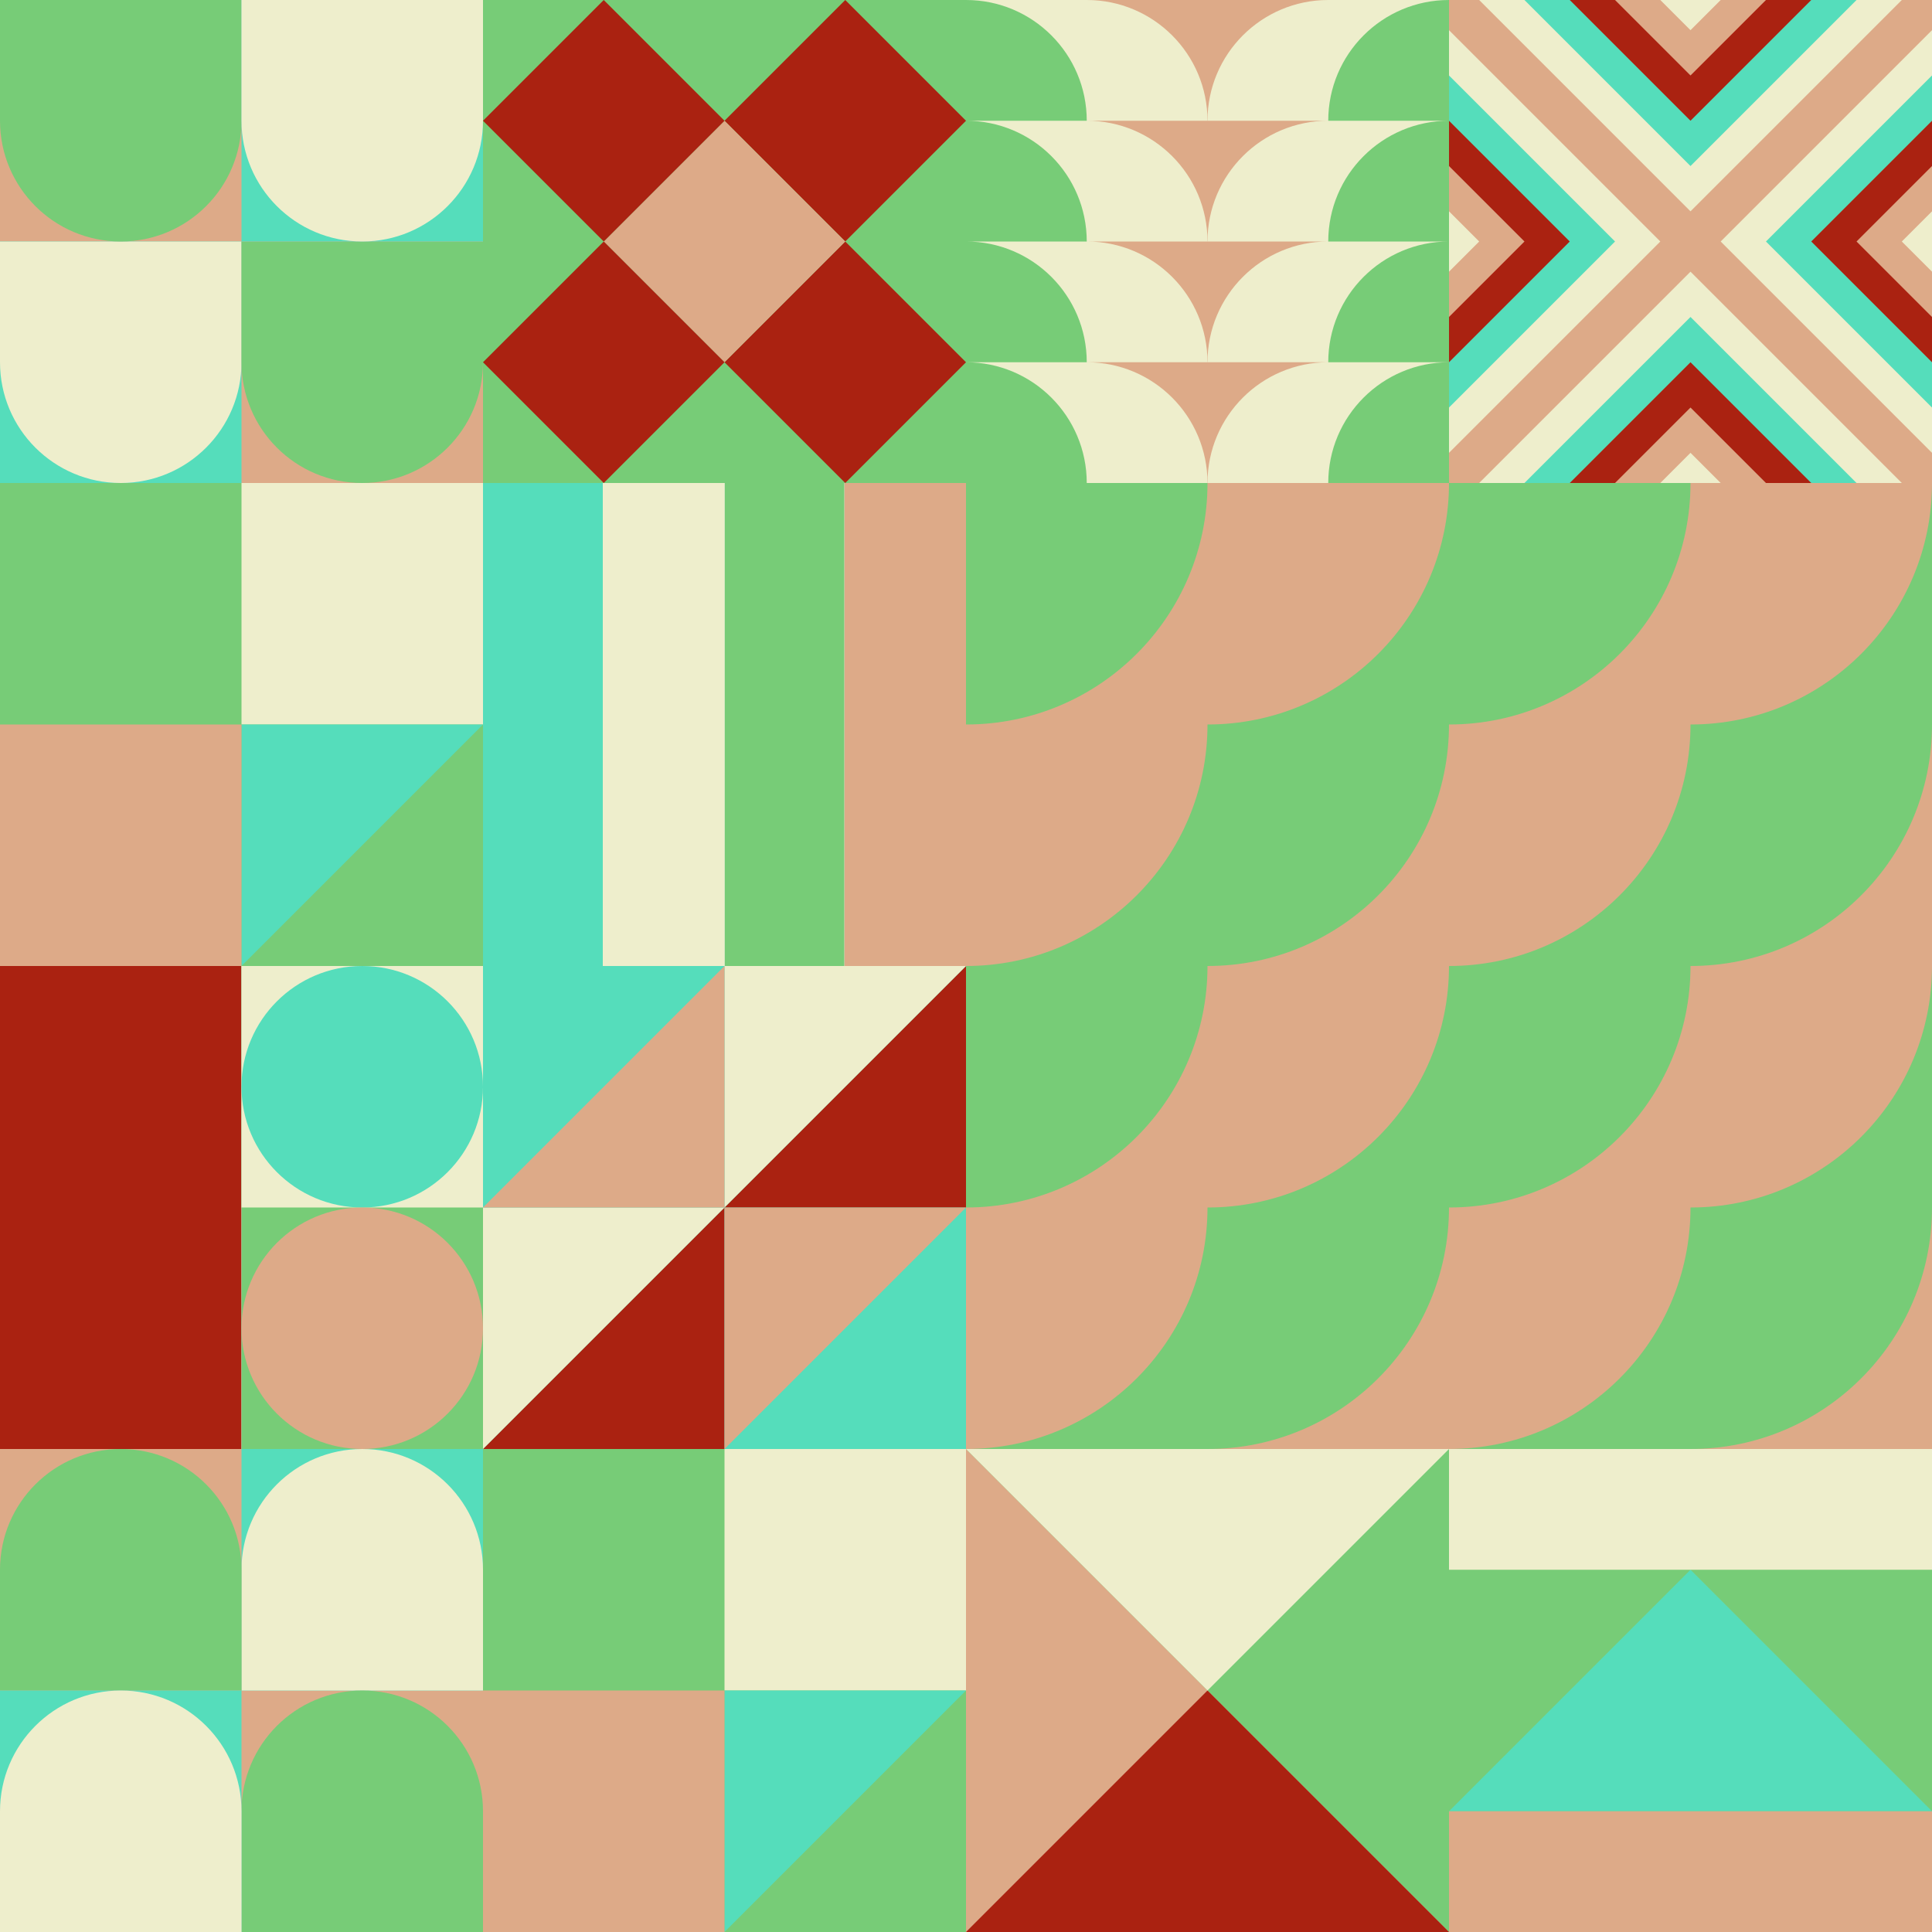 <svg id="geo" xmlns="http://www.w3.org/2000/svg" width="1280" height="1280" viewBox="0 0 1280 1280" fill="none" style="width:640px;height:640px"><g class="svg-image"><g class="block-0" transform="translate(0,0), scale(1), rotate(180, 160, 160)" height="320" width="320" clip-path="url(#trim)"><rect width="320" height="320" fill="#eeeecc"/><rect y="320" width="320" height="320" transform="rotate(-90 0 320)" fill="#ddaa88"/><rect x="160" y="160" width="160" height="160" transform="rotate(-90 160 160)" fill="#55ddbb"/><path d="M160 160V80C160 35.817 195.817 0 240 0C284.183 0 320 35.817 320 80V160H160Z" fill="#eeeecc"/><path d="M160 320V240C160 195.817 195.817 160 240 160C284.183 160 320 195.817 320 240V320H160Z" fill="#77cc77"/><path d="M160 160V80C160 35.817 124.183 0 80 0C35.817 0 0 35.817 0 80V160H160Z" fill="#77cc77"/><rect y="320" width="160" height="160" transform="rotate(-90 0 320)" fill="#55ddbb"/><path d="M160 320V240C160 195.817 124.183 160 80 160C35.817 160 0 195.817 0 240V320H160Z" fill="#eeeecc"/></g><g class="block-1" transform="translate(320,0), scale(1), rotate(0, 160, 160)" height="320" width="320" clip-path="url(#trim)"><rect width="320" height="320" fill="#77cc77"/><path d="M160 80L240 0L320 80L240 160L160 80Z" fill="#aa2211"/><path d="M160 240L240 160L320 240L240 320L160 240Z" fill="#aa2211"/><path d="M80 160L160 80L240 160L160 240L80 160Z" fill="#ddaa88"/><path d="M0 80L80 0L160 80L80 160L0 80Z" fill="#aa2211"/><path d="M0 240L80 160L160 240L80 320L0 240Z" fill="#aa2211"/></g><g class="block-2" transform="translate(640,0), scale(1), rotate(180, 160, 160)" height="320" width="320" clip-path="url(#trim)"><rect width="320" height="320" fill="#ddaa88"/><path d="M0 240h160c0 44.183-35.817 80-80 80H0v-80ZM0 160h160c0 44.183-35.817 80-80 80H0v-80ZM0 80h160c0 44.183-35.817 80-80 80H0V80ZM0 0h160c0 44.183-35.817 80-80 80H0V0Z" fill="#eeeecc"/><path d="M-80 240H80c0 44.183-35.817 80-80 80h-80v-80ZM-80 160H80c0 44.183-35.817 80-80 80h-80v-80ZM-80 80H80c0 44.183-35.817 80-80 80h-80V80ZM-80 0H80c0 44.183-35.817 80-80 80h-80V0Z" fill="#77cc77"/><path d="M320 240H160c0 44.183 35.817 80 80 80h80v-80ZM320 160H160c0 44.183 35.817 80 80 80h80v-80ZM320 80H160c0 44.183 35.817 80 80 80h80V80ZM320 0H160c0 44.183 35.817 80 80 80h80V0Z" fill="#eeeecc"/><path d="M400 240H240c0 44.183 35.817 80 80 80h80v-80ZM400 160H240c0 44.183 35.817 80 80 80h80v-80ZM400 80H240c0 44.183 35.817 80 80 80h80V80ZM400 0H240c0 44.183 35.817 80 80 80h80V0Z" fill="#77cc77"/></g><g class="block-3" transform="translate(960,0), scale(1), rotate(0, 160, 160)" height="320" width="320" clip-path="url(#trim)"><rect width="320" height="320" fill="#eeeecc"/><rect width="320" height="320" fill="#ddaa88"/><path d="m160 180 140 140H20l140-140Z" fill="#eeeecc"/><path d="m160 210 110 110H50l110-110Z" fill="#55ddbb"/><path d="m160 240 80 80H80l80-80Z" fill="#aa2211"/><path d="m160 270 50 50H110l50-50Z" fill="#ddaa88"/><path d="m160 300 20 20h-40l20-20ZM180 160 320 20v280L180 160Z" fill="#eeeecc"/><path d="M210 160 320 50v220L210 160Z" fill="#55ddbb"/><path d="m240 160 80-80v160l-80-80Z" fill="#aa2211"/><path d="m270 160 50-50v100l-50-50Z" fill="#ddaa88"/><path d="m300 160 20-20v40l-20-20ZM140 160 0 20v280l140-140Z" fill="#eeeecc"/><path d="M110 160 0 50v220l110-110Z" fill="#55ddbb"/><path d="M80 160 0 80v160l80-80Z" fill="#aa2211"/><path d="M50 160 0 110v100l50-50Z" fill="#ddaa88"/><path d="M20 160 0 140v40l20-20ZM160 140 20 0h280L160 140Z" fill="#eeeecc"/><path d="M160 110 50 0h220L160 110Z" fill="#55ddbb"/><path d="M160 80 80 0h160l-80 80Z" fill="#aa2211"/><path d="M160 50 110 0h100l-50 50Z" fill="#ddaa88"/><path d="M160 20 140 0h40l-20 20Z" fill="#eeeecc"/></g><g class="block-4" transform="translate(0,320), scale(1), rotate(0, 160, 160)" height="320" width="320" clip-path="url(#trim)"><rect width="320" height="320" fill="#77cc77"/><path d="M160 160V0H320V160H160Z" fill="#eeeecc"/><path d="M160 320V160H320L160 320Z" fill="#55ddbb"/><path d="M0 320V160H160V320H0Z" fill="#ddaa88"/></g><g class="block-5" transform="translate(320,320), scale(1), rotate(90, 160, 160)" height="320" width="320" clip-path="url(#trim)"><rect width="320" height="320" fill="white"/><rect width="320" height="80.64" fill="#ddaa88"/><rect y="80.64" width="320" height="79.36" fill="#77cc77"/><rect y="160" width="320" height="80.64" fill="#eeeecc"/><rect y="240.64" width="320" height="79.36" fill="#55ddbb"/></g><g class="block-6" transform="translate(640,320), scale(2), rotate(90, 160, 160)" height="640" width="640" clip-path="url(#trim)"><rect width="320" height="320" fill="#55ddbb"/><path d="M80-80c44.183 0 80 35.817 80 80v240c-44.183 0-80-35.817-80-80V-80ZM240-80c44.183 0 80 35.817 80 80v240c-44.183 0-80-35.817-80-80V-80Z" fill="#ddaa88"/><path d="M80 240c-44.183 0-80-35.817-80-80V-80c44.183 0 80 35.817 80 80v240ZM240 240c-44.183 0-80-35.817-80-80V-80c44.183 0 80 35.817 80 80v240ZM80 0c44.183 0 80 35.817 80 80v240c-44.183 0-80-35.817-80-80V0ZM240 0c44.183 0 80 35.817 80 80v240c-44.183 0-80-35.817-80-80V0Z" fill="#77cc77"/><path d="M80 320c-44.183 0-80-35.817-80-80V0c44.183 0 80 35.817 80 80v240ZM240 320c-44.183 0-80-35.817-80-80V0c44.183 0 80 35.817 80 80v240ZM80 80c44.183 0 80 35.817 80 80v240c-44.183 0-80-35.817-80-80V80ZM240 80c44.183 0 80 35.817 80 80v240c-44.183 0-80-35.817-80-80V80Z" fill="#ddaa88"/><path d="M80 400c-44.183 0-80-35.817-80-80V80c44.183 0 80 35.817 80 80v240ZM240 400c-44.183 0-80-35.817-80-80V80c44.183 0 80 35.817 80 80v240ZM80 160c44.183 0 80 35.817 80 80v240c-44.183 0-80-35.817-80-80V160ZM240 160c44.183 0 80 35.817 80 80v240c-44.183 0-80-35.817-80-80V160Z" fill="#77cc77"/><path d="M80 480c-44.183 0-80-35.817-80-80V160c44.183 0 80 35.817 80 80v240ZM240 480c-44.183 0-80-35.817-80-80V160c44.183 0 80 35.817 80 80v240ZM80 240c44.183 0 80 35.817 80 80v240c-44.183 0-80-35.817-80-80V240ZM240 240c44.183 0 80 35.817 80 80v240c-44.183 0-80-35.817-80-80V240Z" fill="#ddaa88"/><path d="M80 560c-44.183 0-80-35.817-80-80V240c44.183 0 80 35.817 80 80v240ZM240 560c-44.183 0-80-35.817-80-80V240c44.183 0 80 35.817 80 80v240Z" fill="#77cc77"/></g><g class="block-7" transform="translate(0,640), scale(1), rotate(0, 160, 160)" height="320" width="320" clip-path="url(#trim)"><rect width="320" height="320" fill="white"/><rect y="320" width="320" height="160" transform="rotate(-90 0 320)" fill="#aa2211"/><rect x="160" y="320" width="320" height="160" transform="rotate(-90 160 320)" fill="#77cc77"/><path d="M160 160V0H320V160H160Z" fill="#eeeecc"/><circle cx="240" cy="80" r="80" fill="#55ddbb"/><circle cx="240" cy="240" r="80" fill="#ddaa88"/></g><g class="block-8" transform="translate(320,640), scale(1), rotate(90, 160, 160)" height="320" width="320" clip-path="url(#trim)"><style>@keyframes geo-55a0_t{0%,to{transform:translate(0,0)}13.636%{transform:translate(0,0);animation-timing-function:cubic-bezier(.4,0,.6,1)}50%,63.636%{transform:translate(160px,0);animation-timing-function:cubic-bezier(.4,0,.6,1)}}@keyframes geo-55a1_t{0%,to{transform:translate(0,0)}13.636%{transform:translate(0,0);animation-timing-function:cubic-bezier(.4,0,.6,1)}50%,63.636%{transform:translate(-160px,0);animation-timing-function:cubic-bezier(.4,0,.6,1)}}</style><rect width="320" height="320" fill="#55ddbb"/><rect width="320" height="320" fill="#55ddbb"/><path d="M320 320V160H160l160 160ZM160 160V0H0l160 160Z" fill="#aa2211"/><path d="M160 160v160h160L160 160ZM0 0v160h160L0 0Z" fill="#eeeecc"/><path d="M160 320V160H0l160 160Z" fill="#ddaa88" style="animation:2.2s linear infinite both geo-55a0_t"/><path d="M160 0v160h160L160 0Z" fill="#ddaa88" style="animation:2.2s linear infinite both geo-55a1_t"/></g><g class="block-9" transform="translate(0,960), scale(1), rotate(0, 160, 160)" height="320" width="320" clip-path="url(#trim)"><rect width="320" height="320" fill="#eeeecc"/><rect y="320" width="320" height="320" transform="rotate(-90 0 320)" fill="#ddaa88"/><rect x="160" y="160" width="160" height="160" transform="rotate(-90 160 160)" fill="#55ddbb"/><path d="M160 160V80C160 35.817 195.817 0 240 0C284.183 0 320 35.817 320 80V160H160Z" fill="#eeeecc"/><path d="M160 320V240C160 195.817 195.817 160 240 160C284.183 160 320 195.817 320 240V320H160Z" fill="#77cc77"/><path d="M160 160V80C160 35.817 124.183 0 80 0C35.817 0 0 35.817 0 80V160H160Z" fill="#77cc77"/><rect y="320" width="160" height="160" transform="rotate(-90 0 320)" fill="#55ddbb"/><path d="M160 320V240C160 195.817 124.183 160 80 160C35.817 160 0 195.817 0 240V320H160Z" fill="#eeeecc"/></g><g class="block-10" transform="translate(320,960), scale(1), rotate(0, 160, 160)" height="320" width="320" clip-path="url(#trim)"><rect width="320" height="320" fill="#77cc77"/><path d="M160 160V0H320V160H160Z" fill="#eeeecc"/><path d="M160 320V160H320L160 320Z" fill="#55ddbb"/><path d="M0 320V160H160V320H0Z" fill="#ddaa88"/></g><g class="block-11" transform="translate(640,960), scale(1), rotate(0, 160, 160)" height="320" width="320" clip-path="url(#trim)"><rect width="320" height="320" fill="#77cc77"/><path d="M0 320H320L0 0V320Z" fill="#ddaa88"/><path d="M0 320H320L160 160L0 320Z" fill="#aa2211"/><path d="M320 0H0L160 160L320 0Z" fill="#eeeecc"/></g><g class="block-12" transform="translate(960,960), scale(1), rotate(0, 160, 160)" height="320" width="320" clip-path="url(#trim)"><style>@keyframes geo-32a0_t{0%,to{transform:translate(0,0)}13.636%{transform:translate(0,0);animation-timing-function:cubic-bezier(.4,0,.6,1)}50%,63.636%{transform:translate(80px,0);animation-timing-function:cubic-bezier(.4,0,.6,1)}}@keyframes geo-32a0_w{0%,to{width:320px}13.636%{width:320px;animation-timing-function:cubic-bezier(.4,0,.6,1)}50%,63.636%{width:160px;animation-timing-function:cubic-bezier(.4,0,.6,1)}}@keyframes geo-32a1_t{0%,to{transform:translate(0,240px)}13.636%{transform:translate(0,240px);animation-timing-function:cubic-bezier(.4,0,.6,1)}50%,63.636%{transform:translate(80px,240px);animation-timing-function:cubic-bezier(.4,0,.6,1)}}@keyframes geo-32a1_w{0%,to{width:320px}13.636%{width:320px;animation-timing-function:cubic-bezier(.4,0,.6,1)}50%,63.636%{width:160px;animation-timing-function:cubic-bezier(.4,0,.6,1)}}</style><rect width="320" height="320" fill="#77cc77"/><path d="m160 80 160 160H0L160 80Z" fill="#55ddbb"/><rect width="320" height="80" fill="#eeeecc" style="animation:2.2s linear infinite both geo-32a0_t,2.2s linear infinite both geo-32a0_w"/><rect width="320" height="80" fill="#ddaa88" transform="translate(0 240)" style="animation:2.2s linear infinite both geo-32a1_t,2.2s linear infinite both geo-32a1_w"/></g></g><clipPath id="trim"><rect width="320" height="320" fill="white"/></clipPath><filter id="noiseFilter"><feTurbulence baseFrequency="0.5" result="noise"/><feColorMatrix type="saturate" values="0.10"/><feBlend in="SourceGraphic" in2="noise" mode="multiply"/></filter><rect transform="translate(0,0)" height="1280" width="1280" filter="url(#noiseFilter)" opacity="0.4"/></svg>